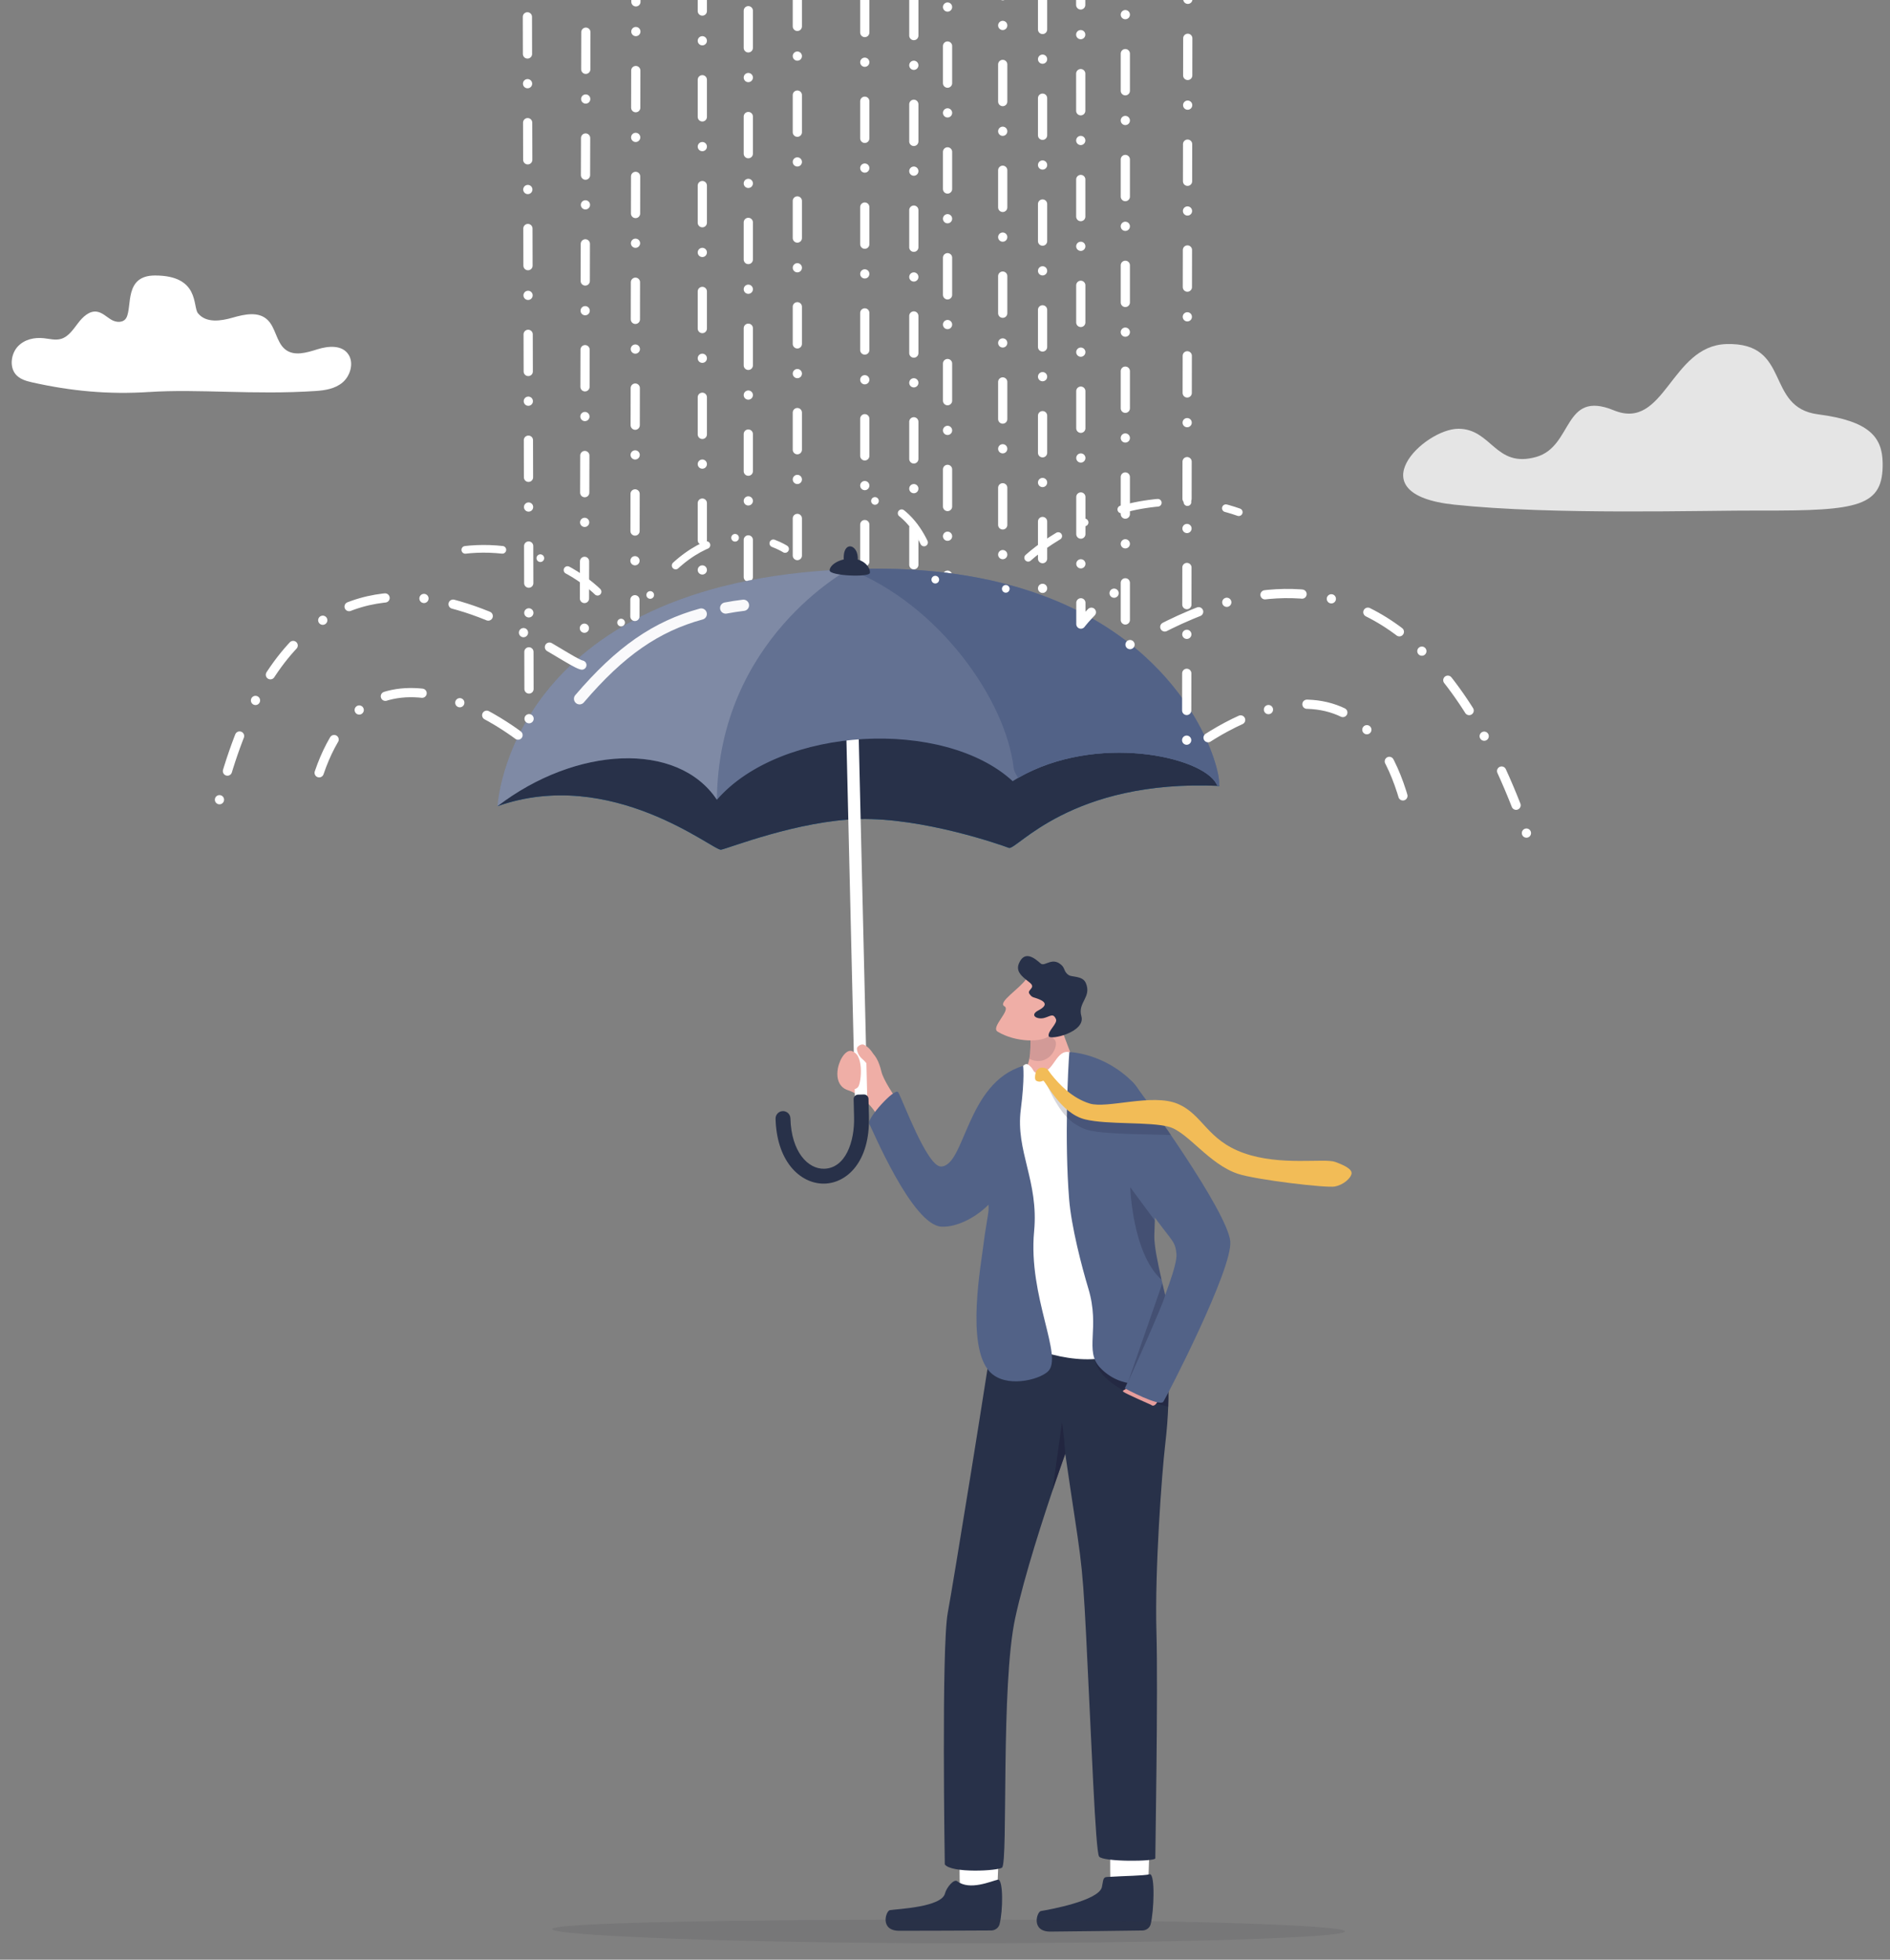 <?xml version="1.0" encoding="UTF-8"?>
<svg xmlns="http://www.w3.org/2000/svg" xmlns:xlink="http://www.w3.org/1999/xlink" id="Layer_1" viewBox="0 0 1376.43 1426.87">
  <rect x="0" y="0" width="1376.43" height="1426.87" fill="#808080" stroke="none"/>
  <defs>
    <style>.cls-1{clip-path:url(#clippath);}.cls-2,.cls-3,.cls-4,.cls-5,.cls-6,.cls-7,.cls-8,.cls-9,.cls-10,.cls-11,.cls-12,.cls-13,.cls-14,.cls-15,.cls-16,.cls-17,.cls-18,.cls-19{stroke-width:0px;}.cls-2,.cls-20,.cls-21,.cls-22,.cls-23{fill:none;}.cls-3{opacity:.79;}.cls-3,.cls-16{fill:#fff;}.cls-4{fill:#1f1f39;opacity:.18;}.cls-5{opacity:.2;}.cls-5,.cls-7{fill:#f4f3f2;}.cls-6{opacity:.46;}.cls-6,.cls-9,.cls-10,.cls-11,.cls-12{fill:#1f1f3b;}.cls-20{stroke-width:6.71px;}.cls-20,.cls-21{stroke-dasharray:0 0 0 28.39 27.04 21.63;}.cls-20,.cls-21,.cls-22,.cls-23{stroke:#fff;stroke-linecap:round;stroke-linejoin:round;}.cls-7,.cls-8{opacity:.11;}.cls-8{fill:#32323f;}.cls-9{opacity:.25;}.cls-10{opacity:.43;}.cls-11{opacity:.14;}.cls-21{stroke-width:5.59px;}.cls-12{opacity:.62;}.cls-22{stroke-width:8.99px;}.cls-23{opacity:.95;stroke-width:8.19px;}.cls-13{fill:#526287;}.cls-14{fill:#283149;}.cls-15{fill:#f2bc57;}.cls-17{fill:#e79e9c;}.cls-18{fill:#efaea6;}.cls-19{fill:#0267a4;}</style>
    <clipPath id="clippath">
      <rect class="cls-2" x="-731.05" y="-401.01" width="3000" height="2000"></rect>
    </clipPath>
  </defs>
  <g class="cls-1">
    <line class="cls-20" x1="511.48" y1="-895.04" x2="511.48" y2="477.85"></line>
    <line class="cls-20" x1="544.97" y1="-868.25" x2="544.97" y2="504.64"></line>
    <line class="cls-20" x1="580.68" y1="-883.88" x2="580.68" y2="489.01"></line>
    <line class="cls-20" x1="629.79" y1="-879.41" x2="629.79" y2="493.48"></line>
    <line class="cls-20" x1="665.51" y1="-877.18" x2="665.51" y2="495.71"></line>
    <line class="cls-20" x1="690.07" y1="-919.59" x2="690.07" y2="453.29"></line>
    <line class="cls-20" x1="730.25" y1="-906.2" x2="730.25" y2="466.69"></line>
    <line class="cls-20" x1="759.27" y1="-881.64" x2="759.27" y2="491.24"></line>
    <path class="cls-19" d="m887.95,572.22c-108.26-4.96-147.73,47.25-153.23,45.12-5.49-2.13-62.45-22.08-108.99-20.98-44.22,1.05-95.25,21.35-100.64,22.31-5.39.96-79.68-60.92-162.74-31.72,45.11-69.32,333.22-115.34,333.22-115.34l177.45,71.24,14.92,29.37Z"></path>
    <path class="cls-14" d="m887.95,572.22c-108.26-4.96-147.73,47.25-153.23,45.12-5.49-2.13-62.45-22.08-108.99-20.98-44.22,1.05-95.25,21.35-100.64,22.31-5.39.96-79.68-60.92-162.74-31.72,45.11-69.32,333.22-115.34,333.22-115.34l177.45,71.24,14.92,29.37Z"></path>
    <path class="cls-18" d="m656.27,805.27c-5.6-8.11-12.89-18.84-14.39-25.11-1.49-6.26-4.66-14.42-9.07-13.14-5.99,1.74-1.16,11.23-10.24-.1-7.67-9.57-21.72,21.91-4.65,27.02,5.34,1.6,19.16,9.44,25.65,28.09,4.82,13.86,12.71-16.77,12.71-16.77Z"></path>
    <path class="cls-18" d="m761.56,793.61l23.29-6.51c.22-10.63-11.15-32.95-12.83-42.47-1.85-10.44-14.73-20.06-14.73-20.06l-7.83,21.91.5,1.84s1.79,18.32-1.44,26.67c-1.85,4.78-.74,11.84-5.83,19.15-3.81,5.47,18.87-.54,18.87-.54Z"></path>
    <path class="cls-11" d="m750.13,752.24s.96,11.79-.53,18.74c14.47,6.6,22.15-9.83,18.5-13.91-2.28-2.55-10.61-8.5-10.61-8.5l-7.36,3.68Z"></path>
    <path class="cls-18" d="m747.44,712.7c-4.84,7.22-21.07,17.07-15.97,19.95,5.11,2.88-10.25,15.23-4.92,18.49,12.91,7.9,32.68,8.13,37.93,2.73,5.25-5.4,14.23-23.7,14.23-23.7l-31.27-17.47Z"></path>
    <path class="cls-14" d="m763.75,754.51c-1.1-3.57,6.65-9.31,5.28-12.46-2.07-4.76-4.21-1.95-8.79-.82-4.89,1.21-10.92-1.96-3.86-5.66,7.06-3.69,4.55-6.22.55-7.91-4.42-1.87-5.1-.96-7.21-4.01-2.12-3.06,5.14-4.23.22-8.2-.94-.76-1.9-1.5-2.83-2.26-3.96-3.22-7.29-6.66-4.95-11.96,4.19-9.46,11.37-3.55,15.7.28,1.67,1.48,4-.25,6.93-1.03,1.95-.52,4.17-.63,6.63.93,4.83,3.05,2.63,5.62,6.82,8.52,2.42,1.68,9.54.43,12.22,5.2.12.21.24.44.34.68,4.39,10.35-6.13,14.04-3.27,24.05,3.35,11.68-22.83,17.7-23.77,14.64Z"></path>
    <path class="cls-16" d="m699.38,1378.21c-1.04-10.34-.27-36.55-.27-36.55l28.58-1-1.54,39.35-18.89,12.51-7.88-14.32Z"></path>
    <path class="cls-14" d="m697.07,1369.71c-2.41-1.84-7.78,4.62-8.88,8.97-2.53,9.94-34.42,11.21-40.1,12.11-2.93.46-7.66,15.08,6.93,15.02,12.62-.05,53.03-.08,66.84-.23,2.89-.03,5.41-1.91,6.1-4.6,2.48-9.6,2.79-32.13-1.06-32.44-5.19,1.16-20.64,8.21-29.83,1.18Z"></path>
    <path class="cls-16" d="m809.18,1378.39c-1.1-10.34-.48-36.55-.48-36.55l28.57-1.15-1.31,39.36-18.82,12.61-7.97-14.27Z"></path>
    <path class="cls-14" d="m806.04,1366.64c-3.07.2-2.52,3.07-3.58,7.42-2.44,9.96-38.73,16.42-44.4,17.37-2.93.49-7.52,15.14,7.07,14.96,12.62-.16,53.03-.53,66.83-.79,2.89-.05,5.39-1.96,6.06-4.65,2.39-9.62,3.29-36.04-.56-36.33-5.18,1.21-17.41,1.12-31.41,2.02Z"></path>
    <path class="cls-14" d="m850.08,1036.4c-.36,4.68-.85,9.77-1.5,15.34-2.46,20.9-7.65,91.39-6.39,136.16,1.27,44.55-.89,162.7-.81,165.14.07,2.43-38.25,2.68-40.94-1.28-2.69-3.96-5.61-85.11-9.42-160.4-3.09-61.13-3.98-55-15.22-132.85h0c-.13.37-2.86,7.96-6.85,19.62-8.53,24.91-22.77,68.42-29.6,99.93-10.65,49.15-5.09,177.27-9.55,181.69-2.8,2.49-37.08,4.28-41.74-2.28,0,0-2.54-158.44,2.18-183.26,3.2-16.87,30.22-182.23,36.25-226.65,0,0,119.03-25.95,122.67,14.71.5,5.56.64,10.47.58,15.15-.09,6.31.25,12.16.6,18.58.56,10.48,1.11,22.45-.27,40.39Z"></path>
    <path class="cls-6" d="m786.29,1036.16s0,.02-.02.06c-.22-.14-.31-.2-.33-.22.06,0,.35.16.35.16Z"></path>
    <path class="cls-12" d="m775.81,1058.51h0c-.13.37-5.36,15.1-9.34,26.77l6.96-49.5s1.26,7.16,2.39,22.73Z"></path>
    <path class="cls-10" d="m850.77,1024.18c-.99-.22-46.87-10-53.07-32.97,0,0,39.88,3.43,52.64,4.79.56,10.48.82,22.25.42,28.18Z"></path>
    <path class="cls-16" d="m779.3,766.23c-10.31-2.8-11.32,14.24-21.71,15.06-5.49.43-4.28-1.96-6.87-4.49-1.6-1.56-3.09-3.3-5.61-.72-51.3,52.64,2.12,185.37-4.41,194.63-5.34,7.58,38.08,24.11,65.34,17.46,37.4-9.12,35.12-49.73,34.04-57.49-1.08-7.76-25.17-139.59-25.17-139.59,0,0-18.94-10.02-35.61-24.86Z"></path>
    <path class="cls-13" d="m654.11,795.26c3.24,5.41,20.99,54.08,31.1,54.08,17.63,0,18.37-60.98,59.9-73.25,0,0,1.27,8.81-1.7,31.78-3.92,30.36,13.17,51.96,9.7,88.7-4.48,47.52,21.68,91.37,9.98,102.09-6.82,6.24-30.73,12.12-42.14.27-17.95-18.64-6.15-79.82-4.51-94.35.64-5.66,2.04-13.28,3.24-21.18,1.49-9.82-3.48-16.85,2.58-17.57,13.52-1.62-13.33,28.19-36.5,27.31-21.43-.81-50.78-71.74-52.73-74.9-2.16-3.52,18.84-26.73,21.09-22.98Z"></path>
    <path class="cls-22" d="m618.89,452.63s7.98,339.33,8.52,360.68c1.46,57.58-55.75,56.97-57.17,1.11"></path>
    <path class="cls-14" d="m629.15,796.9c1.81-.05,3.31,1.38,3.35,3.19.16,6.74.27,11.26.32,13.08.83,32.82-16.16,48.21-32.31,48.63h-.02c-9.15.24-18.1-4.24-24.56-12.28-6.9-8.59-10.74-20.68-11.11-34.97-.07-2.99,2.28-5.47,5.27-5.55h0c2.99-.07,5.48,2.29,5.55,5.27.62,24.49,12.83,37,24.57,36.7h.02c15.59-.41,22.21-19.74,21.76-37.53-.05-1.82-.16-6.35-.32-13.09-.04-1.8,1.38-3.3,3.18-3.35l4.29-.11Z"></path>
    <path class="cls-13" d="m885.81,570.68c-10.45-19.9-87.3-36.97-144.28-4.33-1.36.77-2.7,1.58-4.03,2.41-49.7-45.85-168.46-40.45-215.4,13.54-28.77-43.02-102.96-38.84-159.74,4.65,0,0,8-162.9,256.04-172.52,1.24-.05,2.48-.09,3.73-.13,2.87-.09,5.71-.16,8.52-.2,169.89-2.6,232.1,84.66,250.56,130.64,7.97,19.85,7.79,32.01,4.6,25.94Z"></path>
    <path class="cls-7" d="m362.36,586.95c56.78-43.49,130.97-47.68,159.74-4.66,46.94-53.99,165.71-59.39,215.4-13.54,1.33-.83,2.67-1.64,4.03-2.41,56.98-32.63,133.83-15.57,144.28,4.33,3.19,6.07,3.37-6.09-4.61-25.94-18.46-45.98-80.67-133.24-250.56-130.64-2.81.04-5.65.11-8.52.2-1.25.04-2.49.08-3.73.13-248.04,9.62-256.05,172.52-256.05,172.52Z"></path>
    <path class="cls-13" d="m885.81,570.68c-10.45-19.9-87.3-36.97-144.28-4.33-1.53-2.29-3.02-4.67-3.33-7.29-5.78-49.53-54.19-118.63-119.8-144.63,1.24-.05,2.48-.09,3.73-.13,2.87-.09,5.71-.16,8.52-.2,169.89-2.6,232.1,84.66,250.56,130.64,7.97,19.85,7.79,32.01,4.6,25.94Z"></path>
    <path class="cls-5" d="m362.36,586.95c56.78-43.49,130.97-47.68,159.74-4.66.99-117.33,96.3-167.87,96.3-167.87-248.04,9.62-256.05,172.52-256.05,172.52Z"></path>
    <path class="cls-14" d="m624.28,410.43c3.11-14.04-11.27-18.66-9.72-1.91.8,8.64,7.99,9.71,9.72,1.91Z"></path>
    <path class="cls-14" d="m604.2,415.34c.07,3.96,28.8,5.16,29.31,1.83.5-3.34-3.56-10.11-13.1-10.38s-16.27,4.87-16.2,8.56Z"></path>
    <path class="cls-23" d="m528.49,442.71c4.28-.82,8.59-1.49,12.94-2"></path>
    <path class="cls-23" d="m422.08,508.78c29.61-34.63,55.66-52.68,88.61-61.71"></path>
    <path class="cls-18" d="m637.4,769.3c-4.2-6.35-5.38-6.88-7.67-8.36-2.29-1.49-5.14.87-5.55,1.99-.41,1.12.42,5.28,3.85,8.18s5.13,6.27,5.54,6.13c.4-.14,3.83-7.94,3.83-7.94Z"></path>
    <path class="cls-18" d="m619.3,765.59c10.14-.2,8.12,22.52,5.68,25.76-2.44,3.23-7.26,1.29-11.26-1.68s5.58-24.07,5.58-24.07Z"></path>
    <path class="cls-8" d="m402.09,1404.59c0,4.75,136.22,10.26,293.18,10.26s284.2-3.85,284.2-8.59-127.24-8.59-284.2-8.59-293.18,2.18-293.18,6.93Z"></path>
    <path class="cls-17" d="m820.72,1010.37c-.99,1.84-4.04,1.84-2.51,3.08s20.12,9.44,20.12,9.44c0,0,1.8,1.95,3.98-1.26s2.18-6.43,2.18-6.43l-23.76-4.83Z"></path>
    <path class="cls-13" d="m853.27,1000.45c-16.21,10.14-37.77,10.44-52.04-4.58-11.83-12.46.14-28.59-8.61-57.64-4.86-16.13-12.4-45.04-14.01-65.11-3.43-42.71-.81-95.06.15-107.13,0,0,25.76.63,46.91,22.68,8.89,9.26,14.49,36.05,15.43,55.63.3,6.43.48,11.59.57,15.95.18,8.91-.03,14.48-.32,20.57-.12,2.43-.24,4.94-.36,7.78h0c-.13,3.21-.26,6.83-.34,11.22-.13,7.18,2.29,18.96,5.3,32.01h0c6.6,28.58,15.99,63.19,7.3,68.62Z"></path>
    <path class="cls-13" d="m795.4,816.99c56.84,93.2,59.95,80.84,61.37,96.09,1.42,15.25-37.59,97.78-37.59,97.78,0,0,25.47,13.73,28.07,9.72,2.6-4.01,50.7-96.98,48.71-116.83-2.2-21.87-63.32-106.77-70.51-115.11-7.2-8.34-38.26-11.93-37.93,3,.33,14.93,7.88,25.35,7.88,25.35Z"></path>
    <path class="cls-9" d="m845.96,931.83c-21.35-19.09-22.85-67.41-22.85-67.41l17.89,24.18h0c-.13,3.21-.26,6.83-.34,11.22-.13,7.18,2.29,18.96,5.3,32.01Z"></path>
    <path class="cls-9" d="m848.57,943.07c-1.46,6.76-27.13,63.39-27.13,63.39l25.06-72.08,2.07,8.69Z"></path>
    <path class="cls-4" d="m760.57,786.8c1.16-.53,8.25,21.77,21.3,30.89,3.6,2.52,7.6,4.51,11.94,5.48,12.71,2.83,42.46,2.63,58.91,3.24-3.33-6.3-6.75-7.55-12.8-17.26-12.29,1.77-35.99,3.15-42.57,1.31-4.88-1.36-9.34-3.53-13.38-6.13-7.6-4.88-13.69-11.3-18.21-16.75-2.3-2.78-2.11-6.41-5.32-7.06-4.25-.88-1.35,6.96.13,6.29Z"></path>
    <path class="cls-15" d="m754.22,781.16c.46-1.82,2.32-4.55,6.18-3.67,2.91.67,2.92,1.9,4.96,4.49,6.14,7.76,15.61,17.66,28.33,21.53,12.72,3.87,45.58-7.6,64.01.2,18.43,7.8,21.03,26.14,47.93,35.79,26.91,9.66,58.95,3.57,66.87,6.52s12.54,5.68,11.72,8.88c-.82,3.2-5.9,7.8-12.09,9.01-6.18,1.21-57.48-4.91-70.52-9.23-21.28-7.06-36.33-30.3-50.16-34.2-13.83-3.9-44.95-1.43-61.27-5.46-18.19-4.49-29.12-28.74-30.48-28.15-1.37.58-2.64,1.16-4.88.12-1.54-.71-1.08-4-.61-5.82Z"></path>
    <path class="cls-21" d="m732.48,428.74c2.23-22.32,87.06-84.83,169.66-55.81"></path>
    <path class="cls-21" d="m473.53,433.2c46.88-66.97,98.22-33.49,98.22-33.49"></path>
    <path class="cls-21" d="m681.14,422.04c-2.23-17.86-15.63-60.27-55.81-58.04"></path>
    <path class="cls-20" d="m382-863.79l3.35,1405.26s-112.73-96.36-152.92,21.21"></path>
    <path class="cls-20" d="m428.88-852.62s-3.35,1313.73-3.35,1336.05c0,15.63-197.56-172.26-266.02,100.08"></path>
    <line class="cls-20" x1="464.6" y1="-901.74" x2="462.37" y2="448.83"></line>
    <path class="cls-20" d="m866.42-848.16l-2.23,1396.33s120.55-99.34,158.5,34.6"></path>
    <path class="cls-20" d="m819.54-837V468.92c0,15.63,194.21-163.7,296.9,151.8"></path>
    <path class="cls-20" d="m786.8-899.5l.37,1353.91s16-21.21,38.32-30.14"></path>
    <path class="cls-21" d="m452.32,453.29c-21.21-41.3-80.36-62.51-128.36-50.23"></path>
    <path class="cls-16" d="m108.57,285.41c-29.05,1.93-56.82-.6-85.33-7.05-4.37-.99-9.01-2.31-11.97-5.98-4.49-5.56-3.14-14.92,1.7-20.11,4.84-5.19,12.14-6.74,18.87-6.02,4.31.46,8.73,1.74,12.89.42,5.2-1.65,8.64-6.87,12.12-11.42s8.2-9.05,13.57-8.33c4.02.53,7.2,3.86,10.78,5.95s8.78,2.31,10.84-1.53c4.39-8.22-1.77-30.75,20.86-30.75,32.67,0,27.33,22.68,31.27,27.49,5.96,7.3,16.57,5.69,25.21,3.22,8.63-2.47,18.92-4.81,25.58,1.71,5.78,5.66,6.37,16.03,12.52,21.2,6.54,5.5,15.83,2.57,23.75.1,7.92-2.47,18.14-3.38,22.74,4.13,3.86,6.3.98,15.44-4.5,20.05-5.48,4.61-12.71,5.74-19.61,6.2-44.75,2.98-85.38-1.65-121.28.74Z"></path>
    <path class="cls-3" d="m1062.01,312.19c-24.53,0-74.94,47.63-2.9,55.26,72.04,7.63,179.93,4.12,223.59,4.28,71.27.26,88.95-2.93,88.38-34.81-.33-18.45-9.43-30.39-47-35.23-39.08-5.03-19.12-52.61-66.82-51.17-40.63,1.23-44.78,63.51-81.96,48.24s-29.4,26.33-56.59,33.96c-29.89,8.39-32.18-20.54-56.71-20.54Z"></path>
  </g>
</svg>

